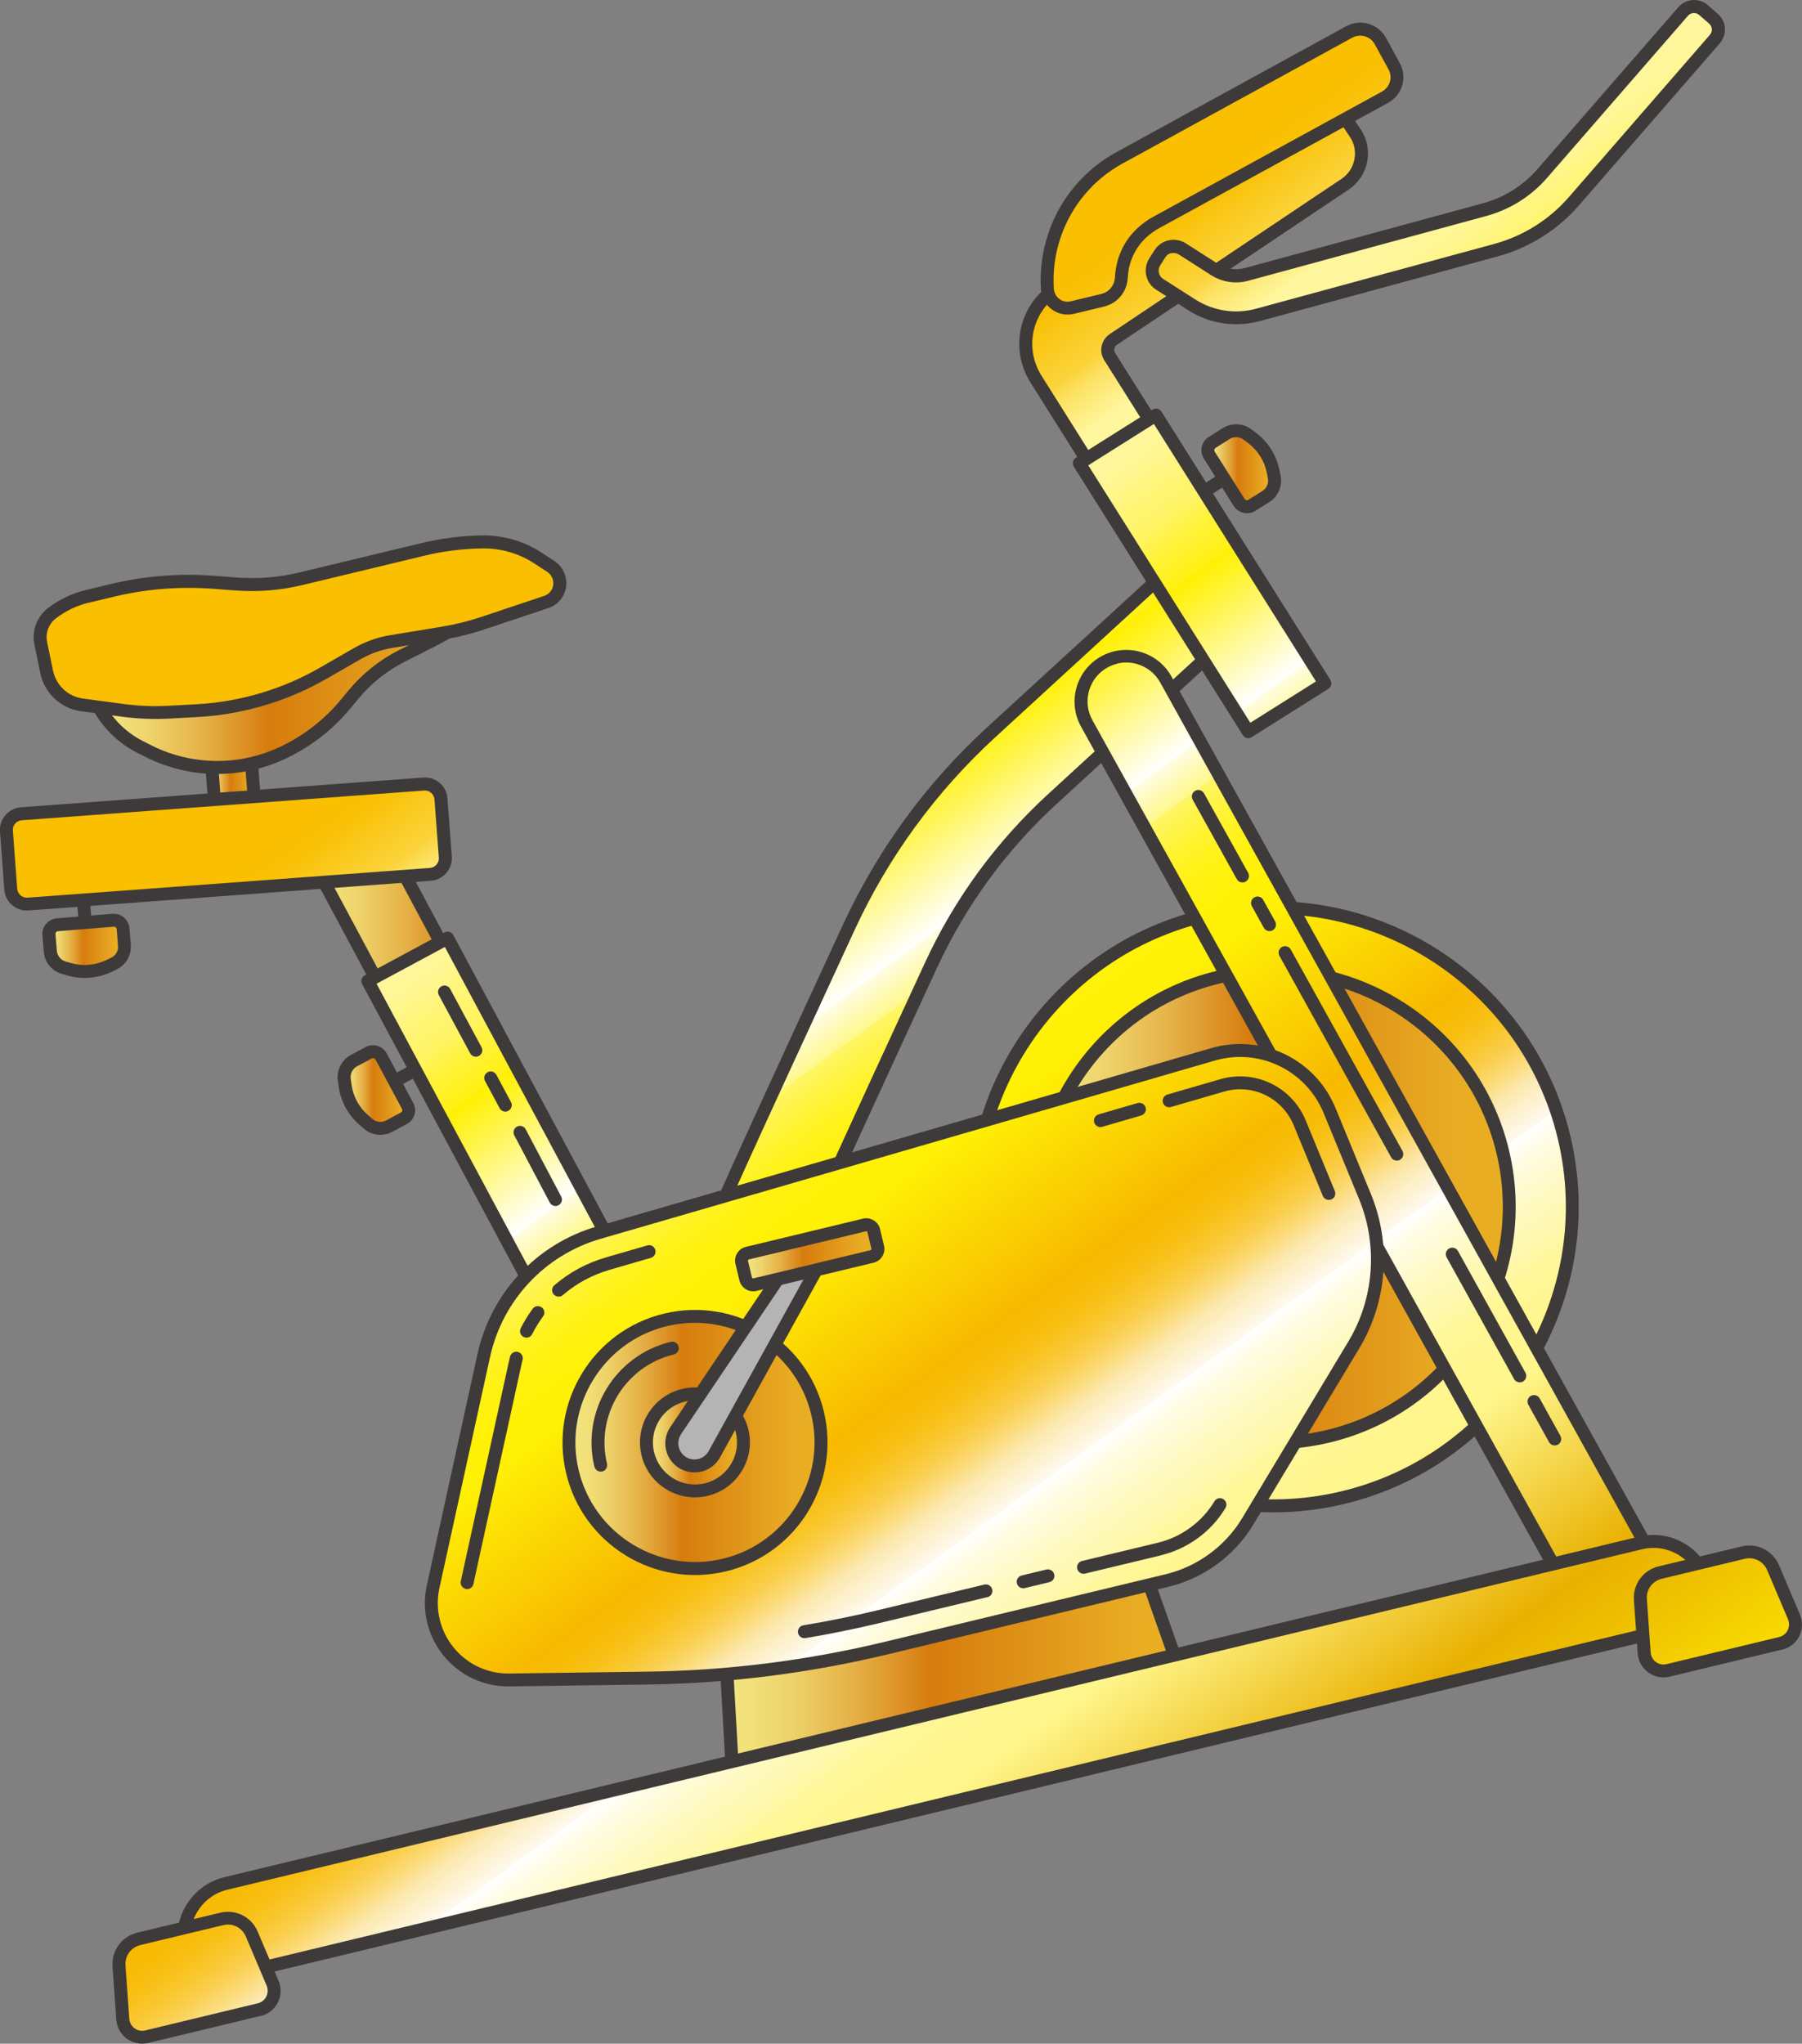 <?xml version="1.0" encoding="UTF-8"?><svg id="_レイヤー_2" xmlns="http://www.w3.org/2000/svg" xmlns:xlink="http://www.w3.org/1999/xlink" viewBox="0 0 200.03 226.8"><rect x="0" y="0" width="200.03" height="226.8" fill="#808080" stroke="none"/><defs><style>.cls-1{fill:url(#_名称未設定グラデーション_40-2);}.cls-1,.cls-2,.cls-3,.cls-4,.cls-5,.cls-6,.cls-7,.cls-8,.cls-9,.cls-10,.cls-11,.cls-12,.cls-13,.cls-14,.cls-15,.cls-16,.cls-17,.cls-18,.cls-19,.cls-20,.cls-21,.cls-22,.cls-23,.cls-24,.cls-25,.cls-26,.cls-27{stroke-width:0px;}.cls-2{fill:url(#_名称未設定グラデーション_40-6);}.cls-3{fill:url(#_名称未設定グラデーション_40-9);}.cls-4{fill:url(#_名称未設定グラデーション_40-3);}.cls-5{fill:url(#_名称未設定グラデーション_40-4);}.cls-6{fill:url(#_名称未設定グラデーション_40-8);}.cls-7{fill:url(#_名称未設定グラデーション_40-7);}.cls-8{fill:url(#_名称未設定グラデーション_40-5);}.cls-9{fill:url(#_名称未設定グラデーション_10-6);}.cls-10{fill:url(#_名称未設定グラデーション_10-8);}.cls-11{fill:url(#_名称未設定グラデーション_10-4);}.cls-12{fill:url(#_名称未設定グラデーション_10-5);}.cls-13{fill:url(#_名称未設定グラデーション_10-7);}.cls-14{fill:url(#_名称未設定グラデーション_10-3);}.cls-15{fill:url(#_名称未設定グラデーション_10-2);}.cls-16{fill:url(#_名称未設定グラデーション_10-9);}.cls-17{fill:url(#_名称未設定グラデーション_40);}.cls-18{fill:url(#_名称未設定グラデーション_10);}.cls-19{fill:url(#_名称未設定グラデーション_10-14);}.cls-20{fill:url(#_名称未設定グラデーション_10-12);}.cls-21{fill:url(#_名称未設定グラデーション_10-13);}.cls-22{fill:url(#_名称未設定グラデーション_10-10);}.cls-23{fill:url(#_名称未設定グラデーション_10-11);}.cls-24{fill:url(#_名称未設定グラデーション_40-11);}.cls-25{fill:url(#_名称未設定グラデーション_40-10);}.cls-26{fill:#3e3a39;}.cls-27{fill:#b4b4b5;}</style><linearGradient id="_名称未設定グラデーション_40" x1="23.17" y1="86.77" x2="28.54" y2="86.77" gradientTransform="translate(6.59 -1.7) rotate(4.31)" gradientUnits="userSpaceOnUse"><stop offset="0" stop-color="#f4e680"/><stop offset=".07" stop-color="#f2e079"/><stop offset=".16" stop-color="#edd068"/><stop offset=".27" stop-color="#e6b54b"/><stop offset=".39" stop-color="#dc9024"/><stop offset=".45" stop-color="#d77c0e"/><stop offset=".89" stop-color="#e9ad24"/></linearGradient><linearGradient id="_名称未設定グラデーション_40-2" x1="10.31" y1="76.17" x2="53.54" y2="76.17" gradientTransform="matrix(1,0,0,1,0,0)" xlink:href="#_名称未設定グラデーション_40"/><linearGradient id="_名称未設定グラデーション_10" x1="21.53" y1="52.86" x2="148.91" y2="228.94" gradientUnits="userSpaceOnUse"><stop offset=".18" stop-color="#f9bf00"/><stop offset=".19" stop-color="#f9c107"/><stop offset=".2" stop-color="#fac81a"/><stop offset=".22" stop-color="#fbd33a"/><stop offset=".23" stop-color="#fce367"/><stop offset=".25" stop-color="#fff79f"/><stop offset=".27" stop-color="#fff69b"/><stop offset=".28" stop-color="#fff68f"/><stop offset=".29" stop-color="#fff57c"/><stop offset=".31" stop-color="#fff460"/><stop offset=".32" stop-color="#fff23d"/><stop offset=".34" stop-color="#fff012"/><stop offset=".34" stop-color="#fff000"/><stop offset=".41" stop-color="#fff"/><stop offset=".41" stop-color="#fffde5"/><stop offset=".42" stop-color="#fffab7"/><stop offset=".43" stop-color="#fff88c"/><stop offset=".43" stop-color="#fff667"/><stop offset=".44" stop-color="#fff449"/><stop offset=".45" stop-color="#fff330"/><stop offset=".46" stop-color="#fff21c"/><stop offset=".47" stop-color="#fff10f"/><stop offset=".48" stop-color="#fff107"/><stop offset=".5" stop-color="#fff105"/><stop offset=".59" stop-color="#f8ba00"/><stop offset=".6" stop-color="#f8bb05"/><stop offset=".61" stop-color="#f8bf14"/><stop offset=".62" stop-color="#f9c62c"/><stop offset=".63" stop-color="#facf4e"/><stop offset=".64" stop-color="#fbdb7b"/><stop offset=".65" stop-color="#fce9b1"/><stop offset=".67" stop-color="#fefaef"/><stop offset=".67" stop-color="#fff"/><stop offset=".68" stop-color="#fffce4"/><stop offset=".7" stop-color="#fffac4"/><stop offset=".72" stop-color="#fff8ab"/><stop offset=".73" stop-color="#fff799"/><stop offset=".75" stop-color="#fff68f"/><stop offset=".77" stop-color="#fff68c"/><stop offset=".87" stop-color="#e9b000"/><stop offset="1" stop-color="#fff000"/></linearGradient><linearGradient id="_名称未設定グラデーション_40-3" x1="38.2" y1="120.96" x2="45.37" y2="120.96" gradientTransform="matrix(1,0,0,1,0,0)" xlink:href="#_名称未設定グラデーション_40"/><linearGradient id="_名称未設定グラデーション_40-4" x1="5.43" y1="104.96" x2="13.81" y2="104.96" gradientTransform="matrix(1,0,0,1,0,0)" xlink:href="#_名称未設定グラデーション_40"/><linearGradient id="_名称未設定グラデーション_40-5" x1="134.07" y1="52.02" x2="141.49" y2="52.02" gradientTransform="matrix(1,0,0,1,0,0)" xlink:href="#_名称未設定グラデーション_40"/><linearGradient id="_名称未設定グラデーション_10-2" x1="105.62" y1="-7.97" x2="232.99" y2="168.11" xlink:href="#_名称未設定グラデーション_10"/><linearGradient id="_名称未設定グラデーション_40-6" x1="79.88" y1="180.89" x2="132.02" y2="180.89" gradientTransform="matrix(1,0,0,1,0,0)" xlink:href="#_名称未設定グラデーション_40"/><linearGradient id="_名称未設定グラデーション_10-3" x1="61.68" y1="23.81" x2="189.06" y2="199.89" xlink:href="#_名称未設定グラデーション_10"/><linearGradient id="_名称未設定グラデーション_40-7" x1="115.14" y1="133.92" x2="167.54" y2="133.92" gradientTransform="matrix(1,0,0,1,0,0)" xlink:href="#_名称未設定グラデーション_40"/><linearGradient id="_名称未設定グラデーション_10-4" x1="54.52" y1="28.99" x2="181.9" y2="205.07" xlink:href="#_名称未設定グラデーション_10"/><linearGradient id="_名称未設定グラデーション_10-5" x1="72.14" y1="16.25" x2="199.51" y2="192.33" xlink:href="#_名称未設定グラデーション_10"/><linearGradient id="_名称未設定グラデーション_40-8" x1="34.31" y1="121.15" x2="71.91" y2="121.15" gradientTransform="matrix(1,0,0,1,0,0)" xlink:href="#_名称未設定グラデーション_40"/><linearGradient id="_名称未設定グラデーション_10-6" x1="8.99" y1="61.93" x2="136.36" y2="238.01" xlink:href="#_名称未設定グラデーション_10"/><linearGradient id="_名称未設定グラデーション_10-7" x1="24.62" y1="50.62" x2="152" y2="226.7" xlink:href="#_名称未設定グラデーション_10"/><linearGradient id="_名称未設定グラデーション_40-9" x1="63.15" y1="160.07" x2="91.14" y2="160.07" gradientTransform="matrix(1,0,0,1,0,0)" xlink:href="#_名称未設定グラデーション_40"/><linearGradient id="_名称未設定グラデーション_40-10" x1="71.76" y1="160.07" x2="82.53" y2="160.07" gradientTransform="matrix(1,0,0,1,0,0)" xlink:href="#_名称未設定グラデーション_40"/><linearGradient id="_名称未設定グラデーション_40-11" x1="82.34" y1="139.25" x2="97.44" y2="139.25" gradientTransform="translate(35.08 -17.17) rotate(13.53)" xlink:href="#_名称未設定グラデーション_40"/><linearGradient id="_名称未設定グラデーション_10-8" x1="7.91" y1="62.71" x2="135.29" y2="238.79" xlink:href="#_名称未設定グラデーション_10"/><linearGradient id="_名称未設定グラデーション_10-9" x1="72.05" y1="16.32" x2="199.42" y2="192.39" xlink:href="#_名称未設定グラデーション_10"/><linearGradient id="_名称未設定グラデーション_10-10" x1="-58.12" y1="110.48" x2="69.26" y2="286.56" xlink:href="#_名称未設定グラデーション_10"/><linearGradient id="_名称未設定グラデーション_10-11" x1="89.88" y1="3.41" x2="217.26" y2="179.49" gradientTransform="translate(54.43 -61.32) rotate(32.2)" xlink:href="#_名称未設定グラデーション_10"/><linearGradient id="_名称未設定グラデーション_10-12" x1="4.48" y1="65.19" x2="131.85" y2="241.27" gradientTransform="translate(6.97 -1.59) rotate(4.22)" xlink:href="#_名称未設定グラデーション_10"/><linearGradient id="_名称未設定グラデーション_10-13" x1="112.12" y1="-12.68" x2="239.5" y2="163.4" xlink:href="#_名称未設定グラデーション_10"/><linearGradient id="_名称未設定グラデーション_10-14" x1="129.16" y1="-25" x2="256.54" y2="151.08" xlink:href="#_名称未設定グラデーション_10"/></defs><g id="_レイヤー_2-2"><rect class="cls-17" x="23.64" y="80.46" width="4.43" height="12.63" transform="translate(-6.45 2.19) rotate(-4.31)"/><path class="cls-26" d="M28.71,93.61s-.08.01-.11.02l-4.41.33c-.19.01-.38-.05-.52-.17-.14-.12-.23-.3-.25-.49l-.95-12.6c-.03-.4.27-.74.66-.77l4.41-.33c.4-.03.74.27.77.66l.95,12.6c.01.19-.05.38-.17.52-.1.11-.23.19-.38.23ZM24.79,92.47l2.98-.22-.84-11.17-2.98.22.84,11.17Z"/><path class="cls-1" d="M10.31,76.99l.04.1c.95,2.51,2.81,4.58,5.2,5.8l.85.43c2.65,1.35,5.6,1.97,8.57,1.82,2.08-.11,4.13-.59,6.04-1.44,2.82-1.25,5.31-3.13,7.29-5.5l.97-1.17c1.49-1.78,3.32-3.24,5.39-4.28l3.42-1.73,5.46-2.98-17.42-.87-23.28,5.6-2.52,4.22Z"/><path class="cls-26" d="M28.26,85.4c-1.06.26-2.15.41-3.25.47-3.09.16-6.17-.5-8.93-1.9l-.85-.43c-2.56-1.3-4.53-3.5-5.55-6.18l-.04-.1c-.08-.21-.06-.44.06-.62l2.52-4.22c.1-.17.26-.28.45-.33l23.28-5.6c.07-.02.14-.02.2-.02l17.42.87c.32.02.59.24.66.56.07.31-.07.64-.36.79l-5.46,2.98-3.44,1.74c-1.99,1.01-3.73,2.39-5.16,4.1l-.97,1.17c-2.03,2.44-4.64,4.41-7.55,5.7-.99.44-2,.78-3.04,1.03ZM11.11,77.06c.91,2.25,2.6,4.09,4.77,5.19l.85.43c2.53,1.29,5.37,1.89,8.21,1.75,2-.1,3.95-.57,5.78-1.38,2.7-1.2,5.13-3.03,7.03-5.3l.97-1.17c1.56-1.87,3.45-3.37,5.62-4.46l3.42-1.73,3.2-1.75-14.77-.74-22.89,5.51-2.19,3.66Z"/><path class="cls-18" d="M4.53,71.4l.66,3.18c.4,1.92,1.97,3.38,3.92,3.64l4.55.61c1.72.23,3.47.3,5.2.2l3.07-.17c4.91-.27,9.69-1.7,13.95-4.15l3.74-2.15c1.18-.68,2.48-1.14,3.82-1.36l5.71-.94c1.51-.25,3-.62,4.45-1.1l7.04-2.35c.74-.25,1.29-.86,1.46-1.62.2-.9-.18-1.82-.95-2.32l-1.42-.92c-1.84-1.2-3.99-1.83-6.19-1.8-2.22.03-4.43.31-6.59.83l-13.55,3.26c-2.34.56-4.76.76-7.17.58l-2.51-.19c-3.8-.28-7.62.02-11.33.92l-2.66.64c-1.43.34-2.78.98-3.95,1.88-1.03.78-1.52,2.09-1.25,3.35Z"/><path class="cls-26" d="M27.68,78.73c-1.88.45-3.79.74-5.72.84l-3.07.17c-1.78.1-3.57.03-5.34-.2l-4.55-.61c-2.24-.3-4.06-1.99-4.52-4.21l-.66-3.18c-.32-1.53.28-3.13,1.52-4.07,1.26-.96,2.68-1.63,4.22-2l2.66-.64c3.78-.91,7.67-1.23,11.55-.93l2.51.19c2.33.18,4.67-.01,6.95-.56l13.55-3.26c2.21-.53,4.48-.82,6.75-.85,2.35-.03,4.63.63,6.59,1.91l1.42.93c1.01.66,1.52,1.9,1.26,3.08-.22,1-.96,1.82-1.93,2.14l-7.04,2.35c-1.48.5-3.02.88-4.56,1.13l-5.71.94c-1.27.21-2.47.64-3.58,1.28l-3.74,2.15c-2.67,1.54-5.56,2.68-8.55,3.4ZM9.89,66.87c-1.34.32-2.58.91-3.68,1.75-.8.61-1.19,1.65-.98,2.64l.66,3.18c.34,1.62,1.67,2.86,3.31,3.08l4.55.61c1.68.22,3.38.29,5.07.19l3.07-.17c4.78-.27,9.49-1.67,13.63-4.06l3.74-2.15c1.26-.73,2.63-1.22,4.06-1.45l5.71-.94c1.47-.24,2.93-.6,4.34-1.07l7.04-2.35c.49-.17.87-.58.98-1.09.13-.6-.13-1.23-.64-1.57l-1.42-.93c-1.73-1.13-3.73-1.71-5.79-1.68-2.16.03-4.33.3-6.43.81l-13.55,3.26c-2.42.58-4.91.78-7.39.6l-2.51-.19c-3.73-.28-7.47.02-11.11.9l-2.66.64Z"/><rect class="cls-26" x="41.01" y="119.02" width="6.46" height="1.44" transform="translate(-51.35 35.14) rotate(-28.21)"/><path class="cls-4" d="M38.22,119.8l.09.64c.1.74.33,1.45.68,2.1.35.65.82,1.24,1.38,1.73l.49.43c.65.57,1.58.67,2.34.27l1.64-.88c.49-.27.68-.88.42-1.38l-2.94-5.48c-.27-.49-.88-.68-1.38-.42l-1.64.88c-.76.41-1.19,1.24-1.07,2.1Z"/><path class="cls-26" d="M42.87,125.86c-.87.21-1.81,0-2.49-.61l-.49-.43c-.63-.55-1.14-1.2-1.54-1.93-.39-.73-.65-1.52-.76-2.35l-.09-.64c-.15-1.14.43-2.28,1.44-2.82l1.64-.88c.84-.45,1.9-.13,2.35.71l2.94,5.48c.22.41.27.88.13,1.32-.13.44-.43.81-.84,1.03l-1.64.88c-.21.11-.43.2-.66.25ZM41.34,117.43s-.05.01-.07.03l-1.64.88c-.49.26-.77.81-.7,1.37l.09.64c.09.65.29,1.28.6,1.86.31.58.72,1.1,1.22,1.53l.49.43c.42.37,1.03.44,1.53.17l1.64-.88c.15-.08.2-.26.12-.4l-2.94-5.48c-.07-.12-.2-.18-.33-.15Z"/><rect class="cls-26" x="6.19" y="101.13" width="6.46" height="1.44" transform="translate(-91.34 119.46) rotate(-94.63)"/><path class="cls-5" d="M7.07,107.39l.63.18c.71.2,1.46.28,2.2.22.74-.06,1.46-.25,2.14-.57l.59-.28c.78-.37,1.25-1.18,1.18-2.04l-.15-1.85c-.05-.56-.54-.98-1.1-.93l-6.2.5c-.56.05-.98.54-.93,1.1l.15,1.85c.07.86.66,1.58,1.49,1.82Z"/><path class="cls-26" d="M11.02,108.33c-.35.08-.7.14-1.06.17-.83.07-1.66-.01-2.46-.24l-.63-.18c-1.11-.32-1.92-1.3-2.01-2.45l-.15-1.85c-.04-.46.11-.91.41-1.26.3-.35.72-.57,1.18-.61l6.2-.5c.46-.04.91.11,1.26.41.35.3.57.72.61,1.18l.15,1.85c.09,1.15-.55,2.25-1.59,2.74l-.59.28c-.43.2-.87.36-1.32.47ZM7.27,106.7l.63.18c.63.18,1.29.25,1.95.19.66-.05,1.29-.22,1.89-.5l.59-.28c.51-.24.82-.77.77-1.33l-.15-1.85c0-.11-.07-.17-.1-.2-.04-.03-.11-.08-.22-.07l-6.2.5c-.11,0-.17.07-.2.1-.03.03-.08.11-.07.22l.15,1.85c.05.56.44,1.04.97,1.19h0Z"/><rect class="cls-26" x="132.22" y="52.7" width="6.46" height="1.44" transform="translate(278.49 26.26) rotate(147.73)"/><path class="cls-8" d="M141.44,52.92l-.13-.64c-.15-.73-.43-1.42-.83-2.05-.4-.63-.9-1.18-1.5-1.63l-.52-.39c-.69-.52-1.62-.56-2.35-.1l-1.57.99c-.47.3-.62.93-.32,1.4l3.32,5.26c.3.47.93.62,1.4.32l1.57-.99c.73-.46,1.1-1.32.92-2.17Z"/><path class="cls-26" d="M138.82,56.91c-.7.17-1.47-.12-1.87-.76l-3.32-5.26c-.51-.81-.27-1.88.54-2.39l1.57-.99c.98-.62,2.25-.56,3.17.14l.52.39c.66.5,1.23,1.11,1.67,1.82.44.7.75,1.47.92,2.29l.13.64c.23,1.13-.26,2.3-1.24,2.92l-1.57.99c-.16.1-.34.18-.52.22ZM136.9,48.55c-.14.03-.28.09-.4.17l-1.57.99c-.14.09-.18.27-.09.41l3.32,5.26c.09.14.27.18.41.09l1.57-.99c.47-.3.71-.87.6-1.41l-.13-.64c-.13-.65-.38-1.26-.73-1.81-.35-.56-.8-1.04-1.32-1.44l-.52-.39c-.33-.25-.75-.33-1.13-.23Z"/><path class="cls-15" d="M126.65,60.59l-11.64-18.49c-2.14-3.39-1.2-7.8,2.13-10.03l30.99-20.75,2.31,3.46c1.26,1.88.75,4.42-1.12,5.68l-25.73,17.23c-.63.42-.8,1.26-.4,1.9l10.46,16.61-6.98,4.4Z"/><path class="cls-26" d="M126.82,61.28c-.11.03-.22.03-.33,0-.19-.04-.35-.16-.45-.32l-11.64-18.49c-2.35-3.72-1.32-8.56,2.34-11.01l30.99-20.75c.16-.11.35-.14.54-.11.19.04.35.15.46.3l2.31,3.45c1.48,2.2.88,5.2-1.32,6.68l-25.73,17.23c-.31.2-.39.61-.2.92l10.46,16.61c.1.16.13.36.09.54-.04.19-.16.35-.32.45l-6.98,4.4c-.07.04-.14.07-.21.09ZM147.93,12.31l-30.39,20.35c-3.01,2.01-3.85,5.99-1.92,9.05l11.26,17.88,5.77-3.63-10.08-16c-.61-.97-.34-2.24.61-2.88l25.73-17.23c.75-.5,1.26-1.27,1.43-2.15.18-.89,0-1.79-.51-2.53l-1.91-2.86Z"/><polygon class="cls-2" points="81.53 200.6 132.02 188.44 122.41 161.18 79.88 171.42 81.53 200.6"/><path class="cls-26" d="M132.19,189.14l-50.5,12.15c-.21.05-.43,0-.6-.12-.17-.13-.28-.32-.29-.54l-1.65-29.18c-.02-.35.21-.66.55-.74l42.54-10.24c.36-.09.72.11.84.46l9.61,27.26c.07.19.05.4-.05.58-.1.18-.26.31-.46.35ZM82.2,199.7l48.89-11.77-9.13-25.9-41.32,9.95,1.57,27.72Z"/><circle class="cls-14" cx="141.34" cy="133.92" r="33.19"/><path class="cls-26" d="M149.27,166.89c-18.18,4.37-36.52-6.85-40.9-25.03-4.37-18.18,6.85-36.52,25.03-40.9,18.18-4.37,36.52,6.85,40.9,25.03,4.37,18.18-6.85,36.52-25.03,40.9ZM133.74,102.35c-17.41,4.19-28.16,21.76-23.97,39.17s21.76,28.16,39.17,23.97c17.41-4.19,28.16-21.76,23.97-39.17-4.19-17.41-21.76-28.16-39.17-23.97Z"/><circle class="cls-7" cx="141.34" cy="133.92" r="26.19"/><path class="cls-26" d="M147.63,160.08c-14.43,3.47-28.99-5.44-32.46-19.87-3.47-14.43,5.44-28.99,19.87-32.46,14.43-3.47,28.99,5.44,32.46,19.87,3.47,14.43-5.44,28.99-19.87,32.46ZM135.38,109.15c-13.66,3.29-22.09,17.07-18.81,30.73,3.29,13.66,17.07,22.09,30.73,18.81,13.66-3.29,22.09-17.07,18.81-30.73-3.29-13.66-17.07-22.09-30.73-18.81Z"/><path class="cls-11" d="M88.55,139.52c.03-.09.2-.55.26-1.19l-10.01-.86c.1-1.22.12-1.44,15.41-34.52,3.81-8.26,9.15-15.56,15.85-21.71l21.07-19.32,6.79,7.4-21.07,19.32c-5.72,5.24-10.27,11.47-13.52,18.51-12.94,28-14.58,31.84-14.77,32.35Z"/><path class="cls-26" d="M88.72,140.22c-.14.03-.28.03-.42-.03-.37-.14-.56-.56-.41-.93.01-.03.05-.13.09-.29l-9.23-.79c-.19-.02-.37-.11-.49-.25-.12-.15-.18-.33-.17-.52.12-1.39.13-1.57,15.47-34.76,3.85-8.34,9.24-15.72,16.01-21.93l21.07-19.32c.29-.27.75-.25,1.01.04l6.79,7.4c.13.14.2.33.19.52,0,.19-.09.37-.23.5l-21.07,19.32c-5.65,5.18-10.14,11.33-13.35,18.29-12.9,27.93-14.55,31.79-14.75,32.31-.09.23-.28.39-.5.45ZM79.65,136.82l8.94.77c1.28-2.89,4.74-10.54,14.07-30.72,3.29-7.13,7.9-13.43,13.68-18.74l20.54-18.84-5.82-6.35-20.54,18.84c-6.63,6.08-11.91,13.31-15.68,21.48-12.29,26.61-14.69,31.91-15.2,33.57Z"/><path class="cls-12" d="M175.59,179.34l-54.95-99.06c-1.35-2.43-.47-5.48,1.96-6.83,2.43-1.35,5.48-.47,6.83,1.96l54.95,99.06-8.79,4.87Z"/><path class="cls-26" d="M175.75,180.04c-.12.03-.25.03-.37,0-.18-.05-.34-.18-.43-.34l-54.95-99.06c-1.54-2.77-.53-6.27,2.24-7.8,2.77-1.53,6.27-.53,7.8,2.24l54.95,99.06c.19.35.07.78-.28.98l-8.79,4.87c-.06.03-.12.06-.18.07ZM124.03,73.65c-.38.09-.74.23-1.09.42-1.01.56-1.73,1.47-2.05,2.58s-.18,2.27.37,3.27l54.6,98.43,7.53-4.18-54.6-98.43c-.56-1.01-1.47-1.73-2.58-2.05-.72-.21-1.47-.22-2.19-.05Z"/><polygon class="cls-6" points="64.64 151.42 34.31 94.79 41.58 90.89 71.91 147.51 64.64 151.42"/><path class="cls-26" d="M64.81,152.11c-.31.07-.64-.06-.8-.36l-30.32-56.62c-.09-.17-.11-.36-.06-.55.05-.18.18-.34.35-.43l7.27-3.91c.35-.19.78-.06.97.29l30.32,56.62c.09.17.11.36.06.55-.05.18-.18.34-.35.43l-7.27,3.91c-.06.03-.11.05-.17.07ZM35.29,95.09l29.64,55.36,6-3.23-29.64-55.36-6,3.23Z"/><polygon class="cls-9" points="63.85 151.84 40.83 108.87 49.68 104.12 72.7 147.08 63.85 151.84"/><path class="cls-26" d="M64.02,152.54c-.12.03-.25.03-.37-.01-.18-.05-.34-.18-.43-.35l-23.02-42.97c-.19-.35-.06-.78.29-.97l8.85-4.76c.17-.09.36-.11.55-.06.18.05.34.18.43.35l23.02,42.97c.19.35.06.78-.29.97l-8.85,4.76c-.05.03-.11.05-.17.07ZM41.8,109.17l22.34,41.7,7.58-4.08-22.34-41.7-7.58,4.08Z"/><path class="cls-13" d="M53.7,150.43l-5.62,25.64c-1.18,5.37,2.96,10.44,8.45,10.36l15.38-.21c8.9-.12,17.77-1.23,26.42-3.32l31.22-7.51c3.74-.9,6.96-3.26,8.94-6.56l11.78-19.59c3-4.98,3.46-11.09,1.24-16.46l-3.93-9.54c-2.09-5.08-7.68-7.77-12.95-6.24l-68.17,19.78c-6.44,1.87-11.33,7.1-12.77,13.65Z"/><path class="cls-26" d="M129.73,176.09l-31.22,7.51c-8.7,2.09-17.64,3.22-26.58,3.34l-15.38.21c-2.84.04-5.5-1.2-7.3-3.4-1.8-2.2-2.48-5.06-1.87-7.83l5.62-25.64c1.49-6.81,6.58-12.24,13.27-14.18l68.17-19.78c5.65-1.64,11.58,1.22,13.81,6.65l3.93,9.54c2.29,5.56,1.81,11.95-1.29,17.11l-11.78,19.59c-2.07,3.44-5.49,5.94-9.39,6.88ZM53.7,150.43l.7.15-5.62,25.64c-.51,2.34.06,4.76,1.58,6.62,1.52,1.86,3.76,2.91,6.17,2.88l15.38-.21c8.84-.12,17.67-1.23,26.27-3.3l31.22-7.51c3.53-.85,6.62-3.12,8.49-6.23l11.78-19.59c2.87-4.76,3.31-10.68,1.19-15.82l-3.93-9.54c-1.96-4.75-7.16-7.26-12.09-5.82l-68.17,19.78c-6.19,1.79-10.89,6.82-12.27,13.11l-.7-.15Z"/><path class="cls-26" d="M62.17,143.87c-.25.06-.53-.02-.71-.23-.26-.3-.22-.75.08-1.01,1.68-1.44,3.61-2.48,5.73-3.09l4.58-1.33c.39-.11.78.11.89.49.11.38-.11.78-.49.89l-4.58,1.33c-1.93.56-3.68,1.5-5.2,2.81-.09.08-.19.13-.3.15Z"/><path class="cls-26" d="M58.61,148.43c-.16.04-.33.02-.49-.06-.35-.18-.5-.61-.32-.96.38-.76.83-1.49,1.33-2.17.23-.32.68-.39,1-.15.32.23.39.68.15,1-.45.62-.86,1.28-1.21,1.97-.1.2-.28.33-.47.37Z"/><path class="cls-26" d="M52.02,176.33c-.1.02-.21.03-.32,0-.39-.08-.63-.47-.55-.85l5.35-24.43c.04-.17.08-.34.12-.5.1-.38.49-.62.87-.52.38.1.62.49.52.87-.04.15-.07.3-.11.46l-5.35,24.43c-.06.28-.27.48-.53.54Z"/><path class="cls-26" d="M109.61,177.24l-11.94,2.87c-2.72.65-5.5,1.22-8.26,1.68-.39.06-.76-.2-.83-.59-.06-.39.19-.76.59-.83,2.73-.45,5.48-1.01,8.16-1.65l11.94-2.87c.39-.09.77.14.87.53s-.14.77-.53.87Z"/><path class="cls-26" d="M116.49,175.58l-2.74.66c-.39.09-.77-.14-.87-.53s.14-.77.53-.87l2.74-.66c.39-.09.77.14.87.53s-.14.77-.53.87Z"/><path class="cls-26" d="M128.89,172.6l-8.44,2.03c-.39.09-.77-.14-.87-.53s.14-.77.53-.87l8.44-2.03c2.6-.63,4.88-2.3,6.26-4.59.2-.34.65-.45.98-.24.34.2.45.65.24.98-1.57,2.62-4.18,4.53-7.15,5.24Z"/><path class="cls-26" d="M147.67,133.14c-.34.08-.69-.09-.83-.42l-3.23-7.83c-1.26-3.06-4.57-4.68-7.77-3.74l-5.86,1.7c-.4.11-.78-.11-.89-.49-.11-.38.11-.78.49-.89l5.86-1.7c3.9-1.13,7.96.84,9.5,4.57l3.23,7.83c.15.37-.02.79-.39.94-.04.01-.07.03-.11.03Z"/><path class="cls-26" d="M122.32,125.06c-.37.09-.75-.13-.86-.5-.11-.38.11-.78.49-.89l4.33-1.26c.38-.1.78.11.89.49.11.38-.11.78-.49.89l-4.33,1.26s-.02,0-.03,0Z"/><circle class="cls-3" cx="77.14" cy="160.07" r="13.99"/><path class="cls-26" d="M80.59,174.38c-7.89,1.9-15.85-2.97-17.74-10.86s2.97-15.85,10.86-17.74c7.89-1.9,15.85,2.97,17.74,10.86s-2.97,15.85-10.86,17.74ZM74.04,147.17c-7.12,1.71-11.51,8.9-9.8,16.01s8.9,11.51,16.01,9.8,11.51-8.9,9.8-16.01c-1.71-7.12-8.9-11.51-16.01-9.8Z"/><path class="cls-26" d="M66.85,163.29c-.39.09-.77-.14-.87-.53-1.48-6.16,2.32-12.37,8.48-13.85.39-.09.77.14.87.53s-.14.77-.53.87c-5.39,1.3-8.71,6.73-7.42,12.12.09.39-.14.77-.53.87Z"/><circle class="cls-25" cx="77.14" cy="160.07" r="5.38"/><path class="cls-26" d="M78.57,166c-3.27.79-6.57-1.23-7.36-4.5s1.23-6.57,4.5-7.36,6.57,1.23,7.36,4.5-1.23,6.57-4.5,7.36ZM76.05,155.54c-2.5.6-4.05,3.13-3.44,5.63s3.13,4.05,5.63,3.44c2.5-.6,4.05-3.13,3.44-5.63s-3.13-4.05-5.63-3.44Z"/><path class="cls-27" d="M75,158.76l13.66-20.26c.44-.66,1.34-.83,1.99-.39.62.42.81,1.24.45,1.89l-11.82,21.38c-.67,1.22-2.2,1.66-3.42.98-1.22-.67-1.66-2.2-.98-3.42.04-.06.08-.13.12-.19Z"/><path class="cls-26" d="M77.84,163.31c-.76.18-1.58.09-2.32-.31-1.56-.86-2.13-2.83-1.26-4.39.04-.08.1-.16.15-.24l13.66-20.26c.66-.98,2.01-1.24,2.99-.58.91.62,1.21,1.86.68,2.83l-11.82,21.38c-.46.82-1.22,1.37-2.07,1.58ZM75.6,159.16s-.06.09-.08.14c-.48.87-.16,1.96.7,2.44.87.48,1.96.16,2.44-.7l11.82-21.38c.18-.32.08-.74-.23-.94-.16-.11-.35-.15-.54-.11-.19.04-.35.14-.46.3l-13.66,20.26Z"/><rect class="cls-24" x="82.35" y="137.46" width="15.07" height="3.59" rx=".95" ry=".95" transform="translate(-30.09 24.9) rotate(-13.53)"/><path class="cls-26" d="M96.97,140.13l-13,3.13c-.84.2-1.69-.32-1.89-1.16l-.44-1.84c-.2-.84.32-1.69,1.16-1.89l13-3.13c.84-.2,1.69.32,1.89,1.16l.44,1.84c.2.84-.32,1.69-1.16,1.89ZM83.13,139.77c-.07.02-.11.09-.1.16l.44,1.84c.02.07.09.11.16.1l13-3.13c.07-.02.11-.09.1-.16l-.44-1.84c-.02-.07-.09-.11-.16-.1l-13,3.13Z"/><path class="cls-27" d="M190.38,179.57L21.5,220.21l-.92-3.84c-.79-3.28,1.23-6.57,4.5-7.36l157.02-37.79c3.28-.79,6.57,1.23,7.36,4.5l.92,3.84Z"/><path class="cls-10" d="M190.38,179.57L21.5,220.21l-.92-3.84c-.79-3.28,1.23-6.57,4.5-7.36l157.02-37.79c3.28-.79,6.57,1.23,7.36,4.5l.92,3.84Z"/><path class="cls-26" d="M190.55,180.26L21.67,220.91c-.39.09-.77-.14-.87-.53l-.92-3.84c-.88-3.65,1.38-7.34,5.03-8.22l157.02-37.79c3.65-.88,7.34,1.38,8.22,5.03l.92,3.84c.09.39-.14.77-.53.87ZM22.03,219.35l167.49-40.31-.76-3.14c-.69-2.89-3.61-4.67-6.49-3.97L25.25,209.71c-2.89.69-4.67,3.61-3.97,6.49l.76,3.14Z"/><path class="cls-16" d="M193.51,172.29l-9.23,2.22c-1.36.33-2.29,1.59-2.19,2.99l.42,5.92c.09,1.33,1.36,2.25,2.65,1.94l12.5-3.01c1.29-.31,2-1.71,1.48-2.93l-2.32-5.47c-.55-1.29-1.95-2-3.31-1.67Z"/><path class="cls-26" d="M197.83,183.06l-12.5,3.01c-.82.2-1.68.02-2.37-.47-.68-.5-1.11-1.27-1.17-2.11l-.42-5.92c-.12-1.76,1.03-3.33,2.74-3.74l9.23-2.22c1.71-.41,3.45.47,4.14,2.09l2.32,5.47c.33.78.3,1.66-.08,2.41-.38.76-1.07,1.3-1.89,1.5ZM184.45,175.21c-1.03.25-1.72,1.19-1.64,2.25l.42,5.92c.03.42.24.81.58,1.06.34.25.77.34,1.18.24l12.5-3.01c.41-.1.76-.37.95-.75.19-.38.2-.82.04-1.21l-2.32-5.47c-.41-.97-1.46-1.5-2.49-1.25l-9.23,2.22Z"/><path class="cls-22" d="M24.63,212.94l-9.23,2.22c-1.36.33-2.29,1.59-2.19,2.99l.42,5.92c.09,1.33,1.36,2.25,2.65,1.94l12.5-3.01c1.29-.31,2-1.71,1.48-2.93l-2.32-5.47c-.55-1.29-1.95-2-3.31-1.67Z"/><path class="cls-26" d="M28.95,223.71l-12.5,3.01c-.82.2-1.68.02-2.37-.47-.68-.5-1.11-1.27-1.17-2.11l-.42-5.92c-.12-1.76,1.03-3.33,2.74-3.74l9.23-2.22c1.71-.41,3.45.47,4.14,2.09l2.32,5.47c.33.78.3,1.66-.08,2.41-.38.76-1.07,1.3-1.89,1.5ZM15.57,215.86c-1.03.25-1.72,1.19-1.64,2.25l.42,5.92c.03.42.24.81.58,1.06.34.25.77.34,1.18.24l12.5-3.01c.41-.1.76-.37.95-.75.19-.38.2-.82.04-1.21l-2.32-5.47c-.41-.97-1.46-1.5-2.49-1.25l-9.23,2.22Z"/><rect class="cls-23" x="128.42" y="46.03" width="10.05" height="35.2" transform="translate(-13.38 80.89) rotate(-32.2)"/><path class="cls-26" d="M138.74,81.9c-.29.07-.61-.05-.78-.32l-18.76-29.79c-.1-.16-.13-.36-.09-.54.04-.19.16-.35.32-.45l8.5-5.35c.34-.21.78-.11.99.22l18.76,29.79c.1.16.13.36.09.54-.04.19-.16.35-.32.45l-8.5,5.35c-.07.04-.14.07-.21.09ZM120.8,51.64l17.99,28.57,7.29-4.59-17.99-28.57-7.29,4.59Z"/><rect class="cls-20" x=".89" y="88.65" width="48.37" height="10.05" rx="1.79" ry="1.79" transform="translate(-6.83 2.1) rotate(-4.22)"/><path class="cls-26" d="M48.23,97.68c-.13.03-.27.05-.4.06l-44.66,3.3c-.67.05-1.32-.16-1.83-.6-.51-.44-.82-1.05-.86-1.72L0,92.28c-.1-1.38.94-2.59,2.32-2.69l44.66-3.3c.67-.05,1.32.16,1.83.6.51.44.82,1.05.86,1.72l.48,6.44c.09,1.24-.74,2.34-1.92,2.63ZM47.72,96.32c.59-.04,1.04-.56.99-1.15l-.48-6.44c-.02-.29-.15-.55-.37-.74-.22-.19-.5-.28-.78-.26l-44.66,3.3c-.59.04-1.04.56-.99,1.15l.48,6.44c.02.29.15.55.37.74.22.19.5.28.78.26l44.66-3.3Z"/><path class="cls-21" d="M119.02,34.14c-1.36.33-2.66-.66-2.75-2.05-.13-2.05.14-4.12.82-6.08,1.26-3.63,3.81-6.65,7.19-8.5l25.51-13.97c1.23-.67,2.76-.22,3.44,1l1.53,2.8c.67,1.23.22,2.76-1,3.44l-25.38,13.89c-1.22.67-2.27,1.63-2.95,2.84-.57,1.02-.89,2.13-.94,3.25-.05,1.22-.87,2.27-2.06,2.56l-3.41.82Z"/><path class="cls-26" d="M122.6,34.01l-3.41.82c-.84.2-1.73.02-2.43-.49-.71-.52-1.15-1.33-1.21-2.21-.14-2.16.15-4.3.86-6.36,1.32-3.8,3.99-6.96,7.52-8.89l25.51-13.97c1.57-.86,3.55-.28,4.41,1.29l1.53,2.8c.42.76.51,1.64.27,2.47-.24.83-.8,1.52-1.56,1.94l-25.38,13.89c-1.16.63-2.08,1.52-2.67,2.56-.51.9-.8,1.91-.85,2.93-.07,1.57-1.12,2.86-2.61,3.22ZM150.58,4c-.15.04-.3.09-.45.17l-25.51,13.97c-3.22,1.76-5.65,4.64-6.85,8.1-.65,1.87-.92,3.82-.79,5.8.03.46.26.88.63,1.15.36.27.8.36,1.24.25l3.41-.82c.86-.21,1.47-.97,1.51-1.89.06-1.24.41-2.48,1.03-3.57.72-1.27,1.84-2.35,3.23-3.11l25.38-13.89c.42-.23.73-.62.87-1.08.14-.46.08-.96-.15-1.38l-1.53-2.8c-.4-.73-1.24-1.08-2.02-.89Z"/><path class="cls-19" d="M166.03,27.77l-26.44,7.19c-2.46.67-5.11.27-7.26-1.11l-3.6-2.3c-.84-.53-1.08-1.64-.55-2.48l.58-.91c.53-.84,1.64-1.08,2.48-.55l3.6,2.3c1.05.67,2.33.86,3.53.54l26.44-7.19c2.48-.68,4.71-2.07,6.4-4.02l15.63-17.98c.58-.67,1.59-.74,2.26-.16l1.11.96c.67.58.74,1.59.16,2.26l-15.63,17.98c-2.3,2.65-5.31,4.54-8.7,5.46Z"/><path class="cls-26" d="M139.5,35.71c-2.58.62-5.32.17-7.56-1.26l-3.6-2.3c-1.17-.74-1.51-2.3-.77-3.47l.58-.91c.75-1.17,2.3-1.51,3.47-.77l3.6,2.3c.87.56,1.97.71,2.95.45l26.44-7.19c2.36-.64,4.45-1.95,6.05-3.79L186.3.8c.84-.96,2.3-1.07,3.27-.23l1.11.96c.47.41.75.97.79,1.59.04.62-.16,1.21-.56,1.68l-15.63,17.98c-2.4,2.76-5.53,4.72-9.05,5.68l-26.44,7.19c-.09.02-.18.05-.27.07ZM130.02,28.08c-.26.06-.5.22-.66.47l-.58.91c-.32.5-.17,1.17.33,1.49l3.6,2.3c1.98,1.26,4.42,1.63,6.68,1.02l26.44-7.19c3.25-.88,6.14-2.69,8.35-5.24l15.63-17.98c.15-.18.23-.4.21-.64-.02-.23-.12-.45-.3-.6l-1.11-.96c-.37-.32-.92-.28-1.24.09l-15.63,17.98c-1.79,2.06-4.12,3.52-6.75,4.24l-26.44,7.19c-1.39.38-2.89.15-4.1-.62l-3.6-2.3c-.26-.16-.56-.2-.83-.14Z"/><path class="cls-26" d="M172.75,160.39c-.31.07-.64-.06-.8-.35l-2.3-4.15c-.19-.35-.07-.78.28-.98.35-.19.78-.07.98.28l2.3,4.15c.19.35.07.78-.28.98-.06.03-.12.06-.18.07Z"/><path class="cls-26" d="M168.87,153.39c-.31.07-.64-.06-.8-.35l-7.49-13.51c-.19-.35-.07-.78.28-.98.35-.19.78-.07.98.28l7.49,13.51c.19.35.07.78-.28.98-.06.03-.12.06-.18.07Z"/><path class="cls-26" d="M155.22,128.78c-.31.07-.64-.06-.8-.35l-12.4-22.36c-.19-.35-.07-.78.28-.98.35-.19.78-.07.98.28l12.4,22.36c.19.35.07.78-.28.98-.06.03-.12.06-.18.07Z"/><path class="cls-26" d="M141.09,103.31c-.31.07-.64-.06-.8-.35l-1.33-2.4c-.19-.35-.07-.78.28-.98.35-.19.78-.07.98.28l1.33,2.4c.19.35.07.78-.28.98-.06.03-.12.06-.18.07Z"/><path class="cls-26" d="M138.09,97.91c-.31.07-.64-.06-.8-.35l-4.9-8.82c-.19-.35-.07-.78.28-.98.35-.19.78-.07.98.28l4.9,8.82c.19.35.07.78-.28.98-.06.03-.12.06-.18.07Z"/><path class="cls-26" d="M61.83,133.82c-.31.07-.64-.06-.8-.36l-3.94-7.46c-.19-.35-.06-.78.29-.97.35-.19.78-.06.97.29l3.94,7.46c.19.35.06.78-.29.97-.06.03-.11.05-.17.07Z"/><path class="cls-26" d="M56.26,123.34c-.31.07-.64-.06-.8-.36l-1.62-3.02c-.19-.35-.06-.78.29-.97.35-.19.78-.06.97.29l1.62,3.02c.19.35.06.78-.29.97-.06.03-.11.05-.17.07Z"/><path class="cls-26" d="M52.99,117.25c-.31.07-.64-.06-.8-.36l-3.48-6.46c-.19-.35-.06-.78.29-.97.35-.19.78-.06.97.29l3.48,6.46c.19.35.06.78-.29.97-.06.03-.11.05-.17.07Z"/></g></svg>